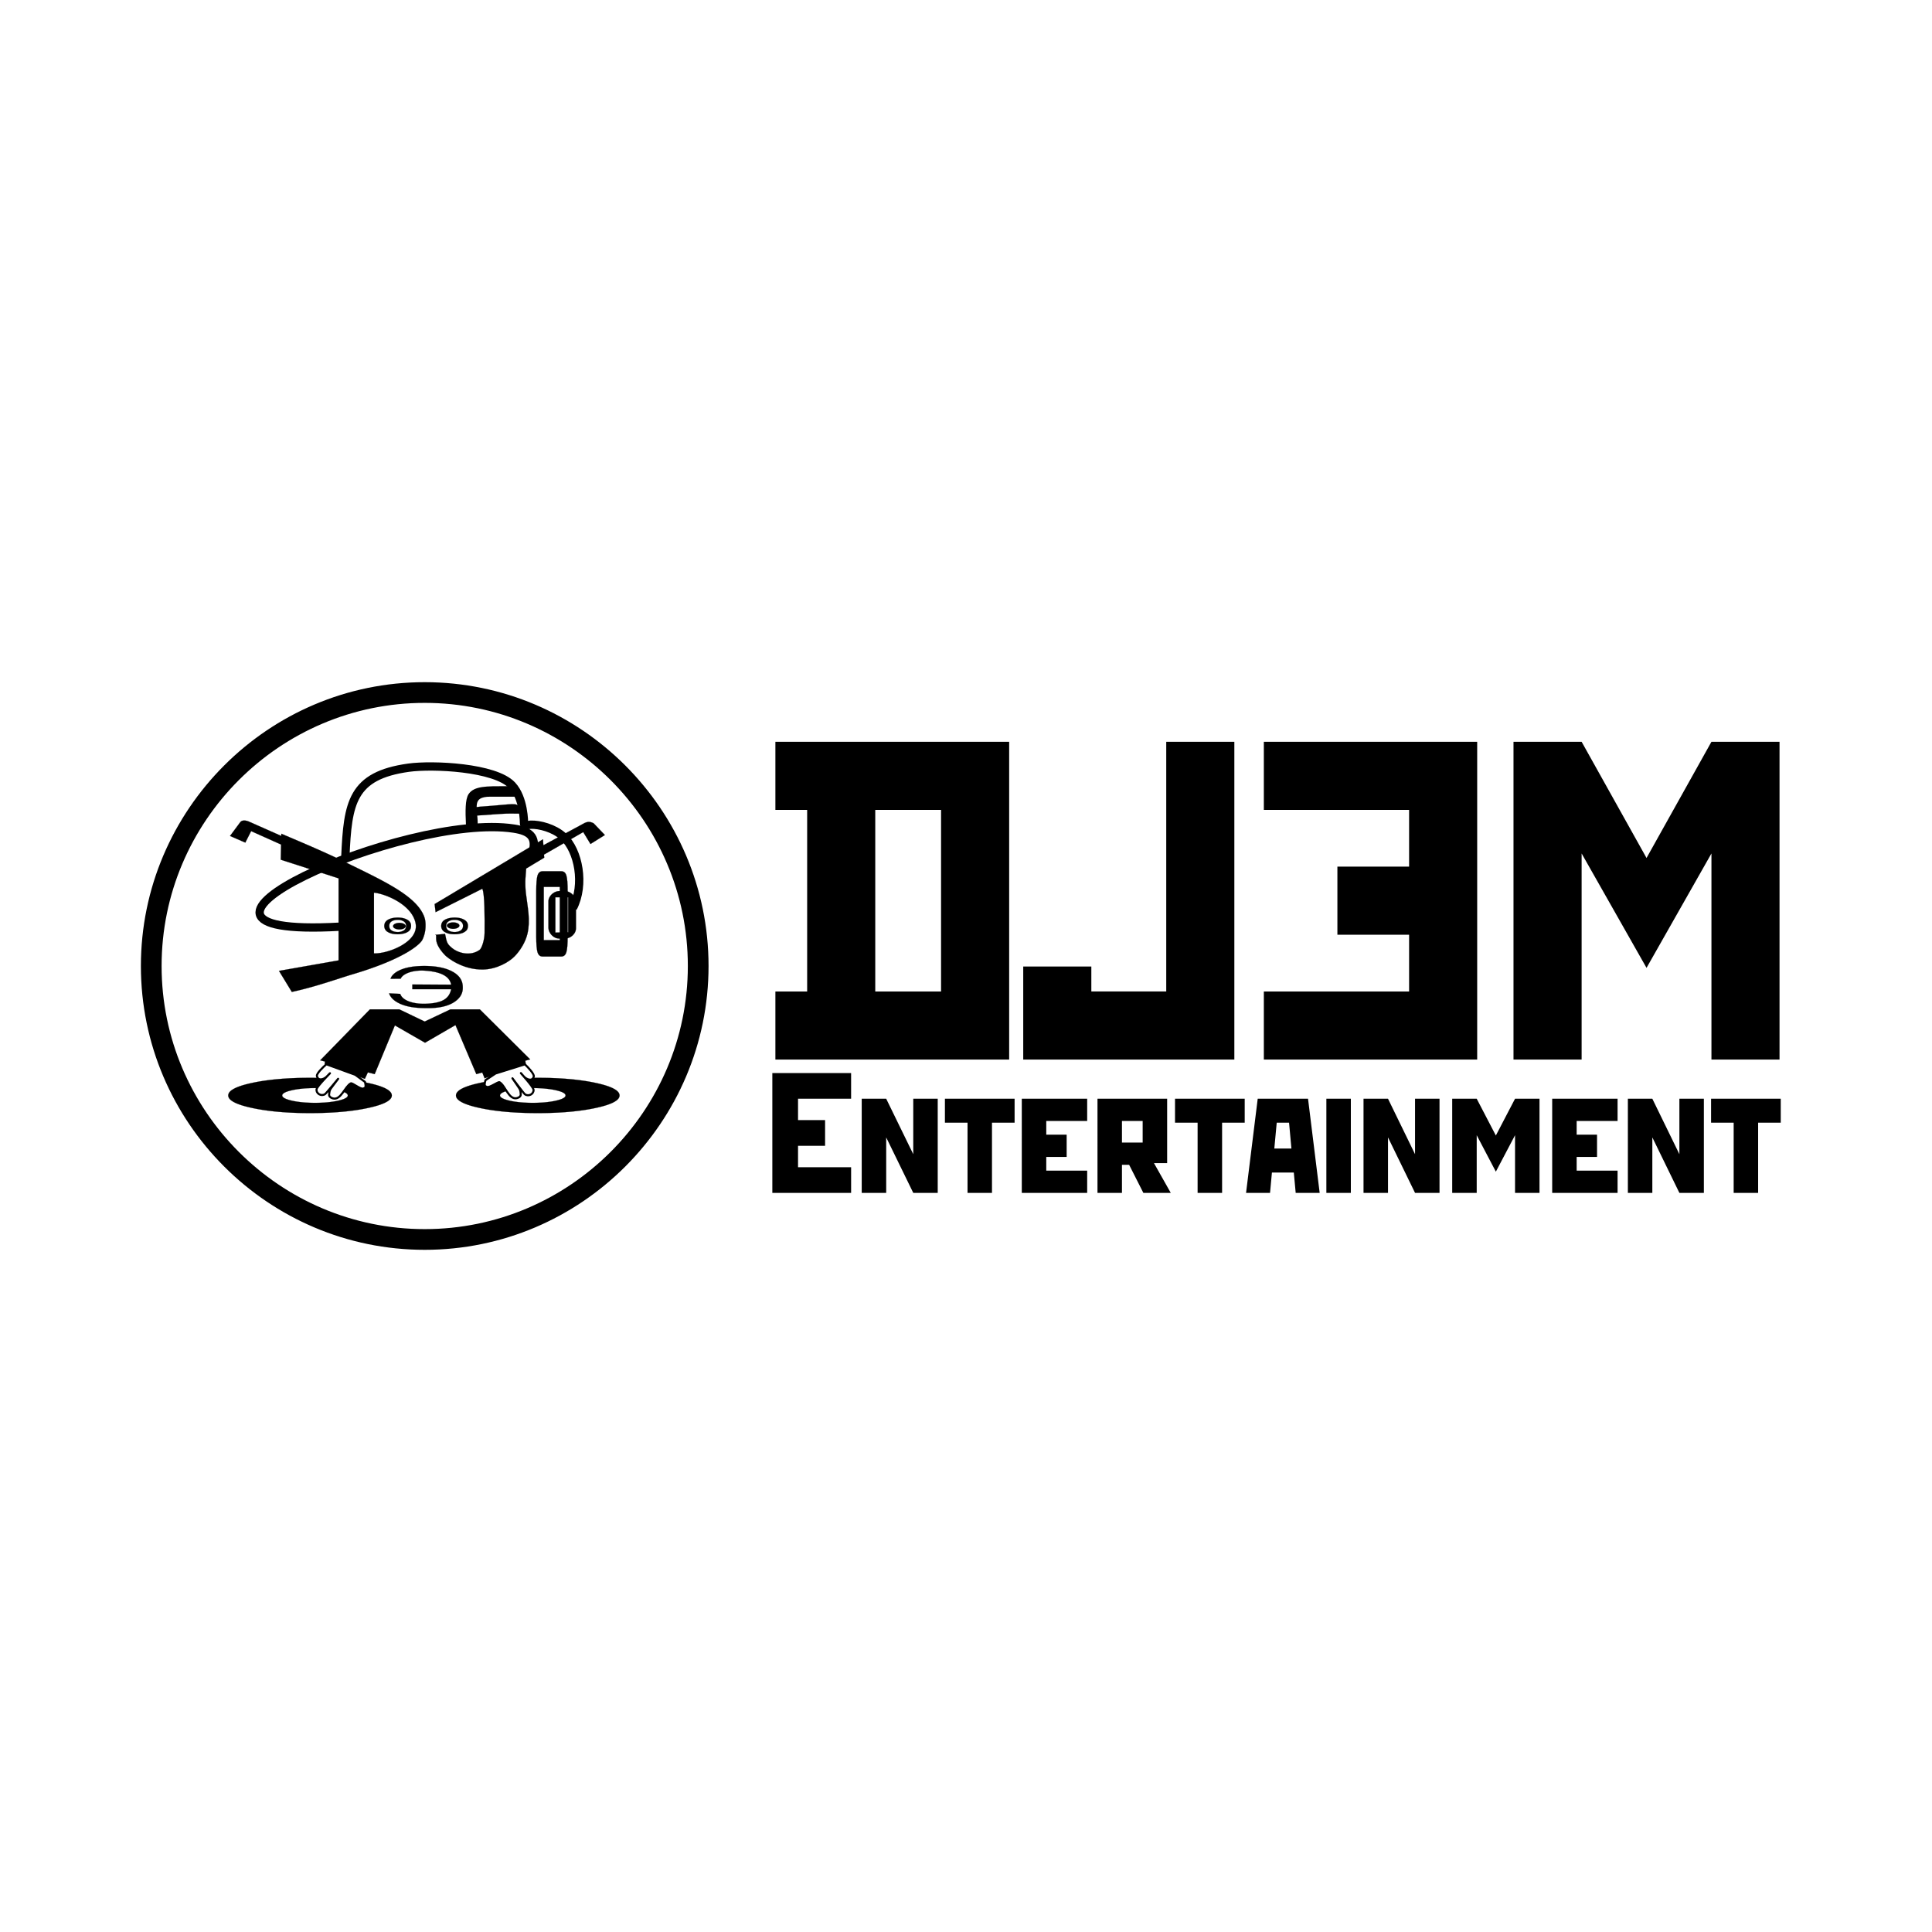 <svg xmlns="http://www.w3.org/2000/svg" width="2500" height="2500" viewBox="0 0 192.756 192.756"><path fill-rule="evenodd" clip-rule="evenodd" fill="#fff" d="M0 0h192.756v192.756H0V0z"/><path d="M42.196 69.812c14.653 0 26.606 11.952 26.606 26.606 0 14.656-11.953 26.607-26.606 26.607-14.657 0-26.61-11.951-26.61-26.607 0-14.654 11.953-26.606 26.61-26.606z" fill="none" stroke="#fff" stroke-width="6.6" stroke-miterlimit="2.613"/><path d="M42.374 69.094c15.029 0 27.285 12.256 27.285 27.285 0 15.027-12.256 27.283-27.285 27.283-15.027 0-27.284-12.256-27.284-27.283 0-15.029 12.257-27.285 27.284-27.285z" fill-rule="evenodd" clip-rule="evenodd" fill="#fff" stroke="#000" stroke-width="2.066" stroke-linejoin="round" stroke-miterlimit="2.613"/><path d="M57.163 90.583c1.2-2.318.568-5.712-.959-7.115-.921-.846-2.386-1.223-3.266-1.188-.3.013-.642.195-.654-.092-.005-.148 0-2.558-1.198-3.838-1.701-1.814-7.934-2.088-10.313-1.758-5.679.787-6.078 3.518-6.317 8.875" fill="none" stroke="#000" stroke-width=".829" stroke-linejoin="round" stroke-miterlimit="2.613"/><path d="M45.493 109.295c0 .49.79.906 2.367 1.246 1.578.342 3.511.512 5.792.512 2.262 0 4.187-.17 5.776-.512 1.59-.34 2.384-.756 2.384-1.246 0-.494-.791-.91-2.368-1.25-1.579-.34-3.511-.512-5.792-.512-2.262 0-4.188.172-5.777.512-1.588.34-2.382.756-2.382 1.25zm4.392 0c0-.203.321-.377.961-.521.644-.145 1.412-.219 2.309-.219.896 0 1.667.074 2.307.219.643.145.963.318.963.521 0 .201-.32.373-.963.52-.641.145-1.412.217-2.307.217-.897 0-1.665-.072-2.309-.217-.64-.147-.961-.319-.961-.52zM36.904 100.707h2.942l2.526 1.213 2.561-1.213h2.94l5.02 4.988-.481.131.038.326-4.1 1.432-.235-.58-.593.16-2.08-4.891-3.038 1.76-3.006-1.728-2.015 4.859-.681-.172-.3.647-4.009-1.446.025-.285-.472-.117 4.958-5.084zM41.139 98.225v.467h3.873c-.193.943-.893 1.406-2.579 1.453-1.212.033-2.281-.316-2.499-.984l-1.114-.055c.147.439.532.795 1.159 1.066.624.27 1.444.404 2.457.404 1.199.033 2.132-.146 2.792-.543s.974-.916.941-1.559c0-.652-.342-1.166-1.027-1.537-.687-.375-1.626-.562-2.809-.562-.95 0-1.715.12-2.301.356-.585.24-.941.547-1.069.922l1.013-.006c.234-.547 1.293-.877 2.403-.805 1.48.096 2.46.496 2.634 1.396l-3.874-.013zM38.342 92.379c0-.293.146-.512.439-.654.244-.116.543-.177.896-.177.391 0 .712.071.961.217.25.142.372.34.372.592 0 .206-.055.367-.165.483-.109.118-.269.208-.48.275-.21.062-.438.095-.688.095-.399 0-.721-.07-.966-.215a.667.667 0 0 1-.369-.616zm.495 0c0 .205.079.357.238.458.161.101.36.152.602.152a1.1 1.1 0 0 0 .598-.153c.159-.101.238-.256.238-.465a.494.494 0 0 0-.239-.447 1.087 1.087 0 0 0-.597-.153c-.242 0-.441.051-.602.152a.506.506 0 0 0-.238.456z" fill-rule="evenodd" clip-rule="evenodd" stroke="#000" stroke-width=".015" stroke-miterlimit="2.613"/><path d="M39.849 92.076c.349 0 .632.147.632.327 0 .182-.284.327-.632.327-.347 0-.631-.146-.631-.327-.001-.18.283-.327.631-.327zM44.02 92.379c0-.293.148-.512.44-.654.245-.116.544-.177.897-.177.391 0 .712.071.96.217.249.142.371.34.371.592 0 .206-.052.367-.163.483a1.106 1.106 0 0 1-.481.275 2.407 2.407 0 0 1-.687.095c-.398 0-.722-.07-.968-.215a.67.67 0 0 1-.369-.616zm.497 0c0 .205.079.357.238.458.16.101.359.152.602.152.239 0 .438-.052.599-.153a.518.518 0 0 0 .238-.465.5.5 0 0 0-.24-.447 1.09 1.09 0 0 0-.597-.153c-.242 0-.441.051-.602.152a.504.504 0 0 0-.238.456z" fill-rule="evenodd" clip-rule="evenodd" stroke="#000" stroke-width=".015" stroke-miterlimit="2.613"/><path d="M45.211 92.029c.343 0 .624.143.624.318s-.28.321-.624.321c-.345 0-.624-.146-.624-.321s.279-.318.624-.318zM29.115 98.965l-1.28-2.1 5.945-1.046v-8.187l-5.769-1.86.032-1.511-2.987-1.338-.581 1.144-1.524-.662 1.016-1.371c.186-.238.55-.186.82-.083l3.277 1.451.005-.219c2.33.989 4.428 1.875 6.411 2.85 3.3 1.626 6.434 3.032 7.56 4.854.37.602.435 1.018.415 1.583a3.204 3.204 0 0 1-.305 1.275c-.197.436-1.731 1.899-6.917 3.444-1.687.502-3.649 1.237-6.118 1.776zm8.196-9.902v6.057c1.371.056 4.496-1.127 4.159-2.976-.349-1.914-3.076-2.99-4.159-3.081z" fill-rule="evenodd" clip-rule="evenodd" stroke="#000" stroke-width=".015" stroke-miterlimit="2.613"/><path d="M44.402 93.176c.088.334.095.668.297.993.093.147.249.292.427.435.652.52 1.836.797 2.714.174.25-.178.502-1.062.507-1.694.011-1.481.021-3.924-.226-4.414l-4.661 2.335-.096-.807 10.808-6.459.042.592c1.381-.744 2.763-1.492 4.143-2.236.267-.105.468-.155.864.039l1.127 1.175-1.435.897-.723-1.189-3.918 2.249.026.304-1.801 1.086-.074 1.003c-.025.331-.013.985.048 1.471.175 1.431.468 2.67.154 4.028-.203.877-.756 1.715-1.271 2.247-.56.577-1.797 1.303-3.173 1.325-2.067.031-3.568-1.206-3.775-1.423-1.349-1.409-.681-1.973-.975-2.04l.971-.091z" fill-rule="evenodd" clip-rule="evenodd" stroke="#000" stroke-width=".015" stroke-miterlimit="2.613"/><path d="M54.252 93.8h1.6v-5.312h-1.6V93.8zm-.752-4.869c0-.774.044-1.301.129-1.583.087-.281.253-.421.502-.421h1.875c.25 0 .417.14.501.421.087.282.128.81.128 1.583v4.487c0 .777-.043 1.308-.131 1.589-.087.283-.253.424-.498.424h-1.875c-.249 0-.415-.142-.502-.424-.084-.281-.129-.812-.129-1.589v-4.487z" fill-rule="evenodd" clip-rule="evenodd" stroke="#000" stroke-width=".015" stroke-miterlimit="2.613"/><path d="M54.716 92.529v-2.587c0-.171.051-.337.154-.498.104-.16.239-.29.409-.39.171-.098.349-.149.538-.149h.528c.191 0 .373.052.545.155.174.104.312.239.418.405a.95.95 0 0 1 .157.513V92.6a.93.93 0 0 1-.156.516 1.166 1.166 0 0 1-.965.525h-.547a.982.982 0 0 1-.535-.163 1.203 1.203 0 0 1-.398-.42 1.058 1.058 0 0 1-.148-.529zm.693-3.008v3.522l1.279-.032v-3.49h-1.279zM39.092 109.295c0 .49-.789.906-2.369 1.246-1.578.342-3.51.512-5.791.512-2.261 0-4.188-.17-5.777-.512-1.589-.34-2.383-.756-2.383-1.246 0-.494.79-.91 2.367-1.25 1.58-.34 3.51-.512 5.793-.512 2.261 0 4.188.172 5.775.512 1.59.34 2.385.756 2.385 1.25zm-4.393 0c0-.203-.321-.377-.962-.521-.642-.145-1.412-.219-2.309-.219-.896 0-1.666.074-2.306.219-.644.145-.965.318-.965.521 0 .201.321.373.965.52.641.145 1.411.217 2.306.217.896 0 1.667-.072 2.309-.217.641-.147.962-.319.962-.52z" fill-rule="evenodd" clip-rule="evenodd" stroke="#000" stroke-width=".015" stroke-miterlimit="2.613"/><path d="M52.369 106.188c.341.322.949.977.887 1.215-.079.309-.307.342-.472.307-.424-.09-.635-.463-.781-.611-.289-.291 1.213 1.312 1.23 1.631.022.445-.512.699-.867.443-.118-.084-1.289-1.664-1.244-1.596.799 1.195.791 1.01.833 1.602.012.176-.138.322-.386.381-.814.191-1.143-1.234-1.725-1.584-.139-.082-.997.582-1.262.467-.182-.08-.317-.072-.146-.674l1.003-.666 2.93-.915zM32.561 106.182c-.355.307-.993.932-.942 1.174.067.312.292.355.457.33.428-.072.654-.436.81-.576.301-.275-1.272 1.258-1.303 1.57-.044.447.477.723.844.484.121-.078 1.362-1.602 1.315-1.537-.855 1.158-.836.971-.906 1.562-.021.176.123.326.366.396.806.23 1.2-1.18 1.798-1.5.144-.076.971.627 1.24.521.184-.07.319-.057.175-.664l-.97-.711-2.884-1.049z" fill-rule="evenodd" clip-rule="evenodd" fill="#fff" stroke="#000" stroke-width=".207" stroke-linecap="round" stroke-linejoin="round" stroke-miterlimit="2.613"/><path d="M50.431 78.545c-1.887 0-3.073-.016-3.588.738-.323.477-.312 1.677-.249 2.938.031.639.959.256.959-.03 0-1.569-.672-2.814 1.376-2.814h2.494c.16-.513-.609-.897-.992-.832z" fill-rule="evenodd" clip-rule="evenodd" stroke="#000" stroke-width=".216" stroke-miterlimit="2.613"/><path d="M47.17 81.392l2.845-.193c1.756-.118 2.279.187 1.92-.415-.408-.677-.098-.631-2.942-.383-1.823.155-1.937-.001-1.823.991z" fill-rule="evenodd" clip-rule="evenodd" stroke="#000" stroke-width=".015" stroke-miterlimit="2.613"/><path d="M53.15 84.974c.417-1.538-.371-2.072-1.888-2.304-10.788-1.659-39.102 10.994-17.363 9.786l.576-.03" fill="none" stroke="#000" stroke-width=".829" stroke-linejoin="round" stroke-miterlimit="2.613"/><path d="M77.055 107.057h7.86v2.564H79.62v2.133h2.699v2.564H79.62v2.135h5.296v2.561h-7.86v-11.957h-.001zm11.361 2.564l2.7 5.533v-5.533h2.441v9.393h-2.441l-2.7-5.535v5.535h-2.442V109.621h2.442zm5.859 0h6.952v2.389h-2.256v7.004h-2.44v-7.004h-2.256v-2.389zm7.67 0h6.523v2.221h-4.082v1.365h2.035v2.219h-2.035v1.369h4.082v2.219h-6.523V109.621zm7.551 0h6.951v6.422h-1.316l1.676 2.971h-2.734l-1.418-2.799h-.717v2.799h-2.441V109.621h-.001zm2.442 2.221v2.15h2.066v-2.15h-2.066zm5.294-2.221h6.953v2.389h-2.256v7.004h-2.443v-7.004h-2.254v-2.389zm8.25 0h5.021l1.162 9.393h-2.393l-.188-2.031H126.9l-.188 2.031h-2.393l1.163-9.393zm1.657 4.969h1.707l-.236-2.58h-1.23l-.241 2.58zm5.193-4.969h2.443v9.393h-2.443V109.621zm6.15 0l2.697 5.533v-5.533h2.443v9.393h-2.443l-2.697-5.535v5.535h-2.443V109.621h2.443zm6.405 0h2.445l1.91 3.67 1.914-3.67h2.441v9.393h-2.441v-5.754l-1.914 3.637-1.91-3.637v5.754h-2.445V109.621zm9.976 0h6.523v2.221h-4.082v1.365h2.033v2.219h-2.033v1.369h4.082v2.219h-6.523V109.621zm9.991 0l2.699 5.533v-5.533h2.443v9.393h-2.443l-2.699-5.535v5.535h-2.441V109.621h2.441zm5.861 0h6.951v2.389h-2.256v7.004h-2.441v-7.004h-2.254v-2.389zM77.361 74.008h23.323v31.705H77.361V98.92h3.169V80.804h-3.169v-6.796zm9.964 6.796V98.92h6.565V80.804h-6.565zm35.825 24.909h-21.062v-9.285h6.795v2.492h7.473V74.009h6.795v31.704h-.001zm24.229-31.705v31.705h-21.285V98.92h14.492v-5.662h-7.154v-6.794h7.154v-5.661h-14.492v-6.795h21.285zm3.623 0h6.797l6.475 11.594 6.477-11.594h6.793v31.705h-6.793V85.151l-6.477 11.413-6.475-11.413v20.562h-6.797V74.008z" fill-rule="evenodd" clip-rule="evenodd" fill="#fff" stroke="#fff" stroke-width="1.512" stroke-miterlimit="2.613"/><path d="M77.055 107.057h7.86v2.564H79.62v2.133h2.699v2.564H79.62v2.135h5.296v2.561h-7.86v-11.957h-.001zm11.361 2.564l2.7 5.533v-5.533h2.441v9.393h-2.441l-2.7-5.535v5.535h-2.442V109.621h2.442zm5.859 0h6.952v2.389h-2.256v7.004h-2.44v-7.004h-2.256v-2.389zm7.67 0h6.523v2.221h-4.082v1.365h2.035v2.219h-2.035v1.369h4.082v2.219h-6.523V109.621zm7.551 0h6.951v6.422h-1.316l1.676 2.971h-2.734l-1.418-2.799h-.717v2.799h-2.441V109.621h-.001zm2.442 2.221v2.15h2.066v-2.15h-2.066zm5.294-2.221h6.953v2.389h-2.256v7.004h-2.443v-7.004h-2.254v-2.389zm8.25 0h5.021l1.162 9.393h-2.393l-.188-2.031H126.9l-.188 2.031h-2.393l1.163-9.393zm1.657 4.969h1.707l-.236-2.58h-1.23l-.241 2.58zm5.193-4.969h2.443v9.393h-2.443V109.621zm6.15 0l2.697 5.533v-5.533h2.443v9.393h-2.443l-2.697-5.535v5.535h-2.443V109.621h2.443zm6.405 0h2.445l1.91 3.67 1.914-3.67h2.441v9.393h-2.441v-5.754l-1.914 3.637-1.91-3.637v5.754h-2.445V109.621zm9.976 0h6.523v2.221h-4.082v1.365h2.033v2.219h-2.033v1.369h4.082v2.219h-6.523V109.621zm9.991 0l2.699 5.533v-5.533h2.443v9.393h-2.443l-2.699-5.535v5.535h-2.441V109.621h2.441zm5.861 0h6.951v2.389h-2.256v7.004h-2.441v-7.004h-2.254v-2.389zM77.361 74.008h23.323v31.705H77.361V98.92h3.169V80.804h-3.169v-6.796zm9.964 6.796V98.92h6.565V80.804h-6.565zm35.825 24.909h-21.062v-9.285h6.795v2.492h7.473V74.009h6.795v31.704h-.001zm24.229-31.705v31.705h-21.285V98.92h14.492v-5.662h-7.154v-6.794h7.154v-5.661h-14.492v-6.795h21.285zm3.623 0h6.797l6.475 11.594 6.477-11.594h6.793v31.705h-6.793V85.151l-6.477 11.413-6.475-11.413v20.562h-6.797V74.008z" fill-rule="evenodd" clip-rule="evenodd"/></svg>